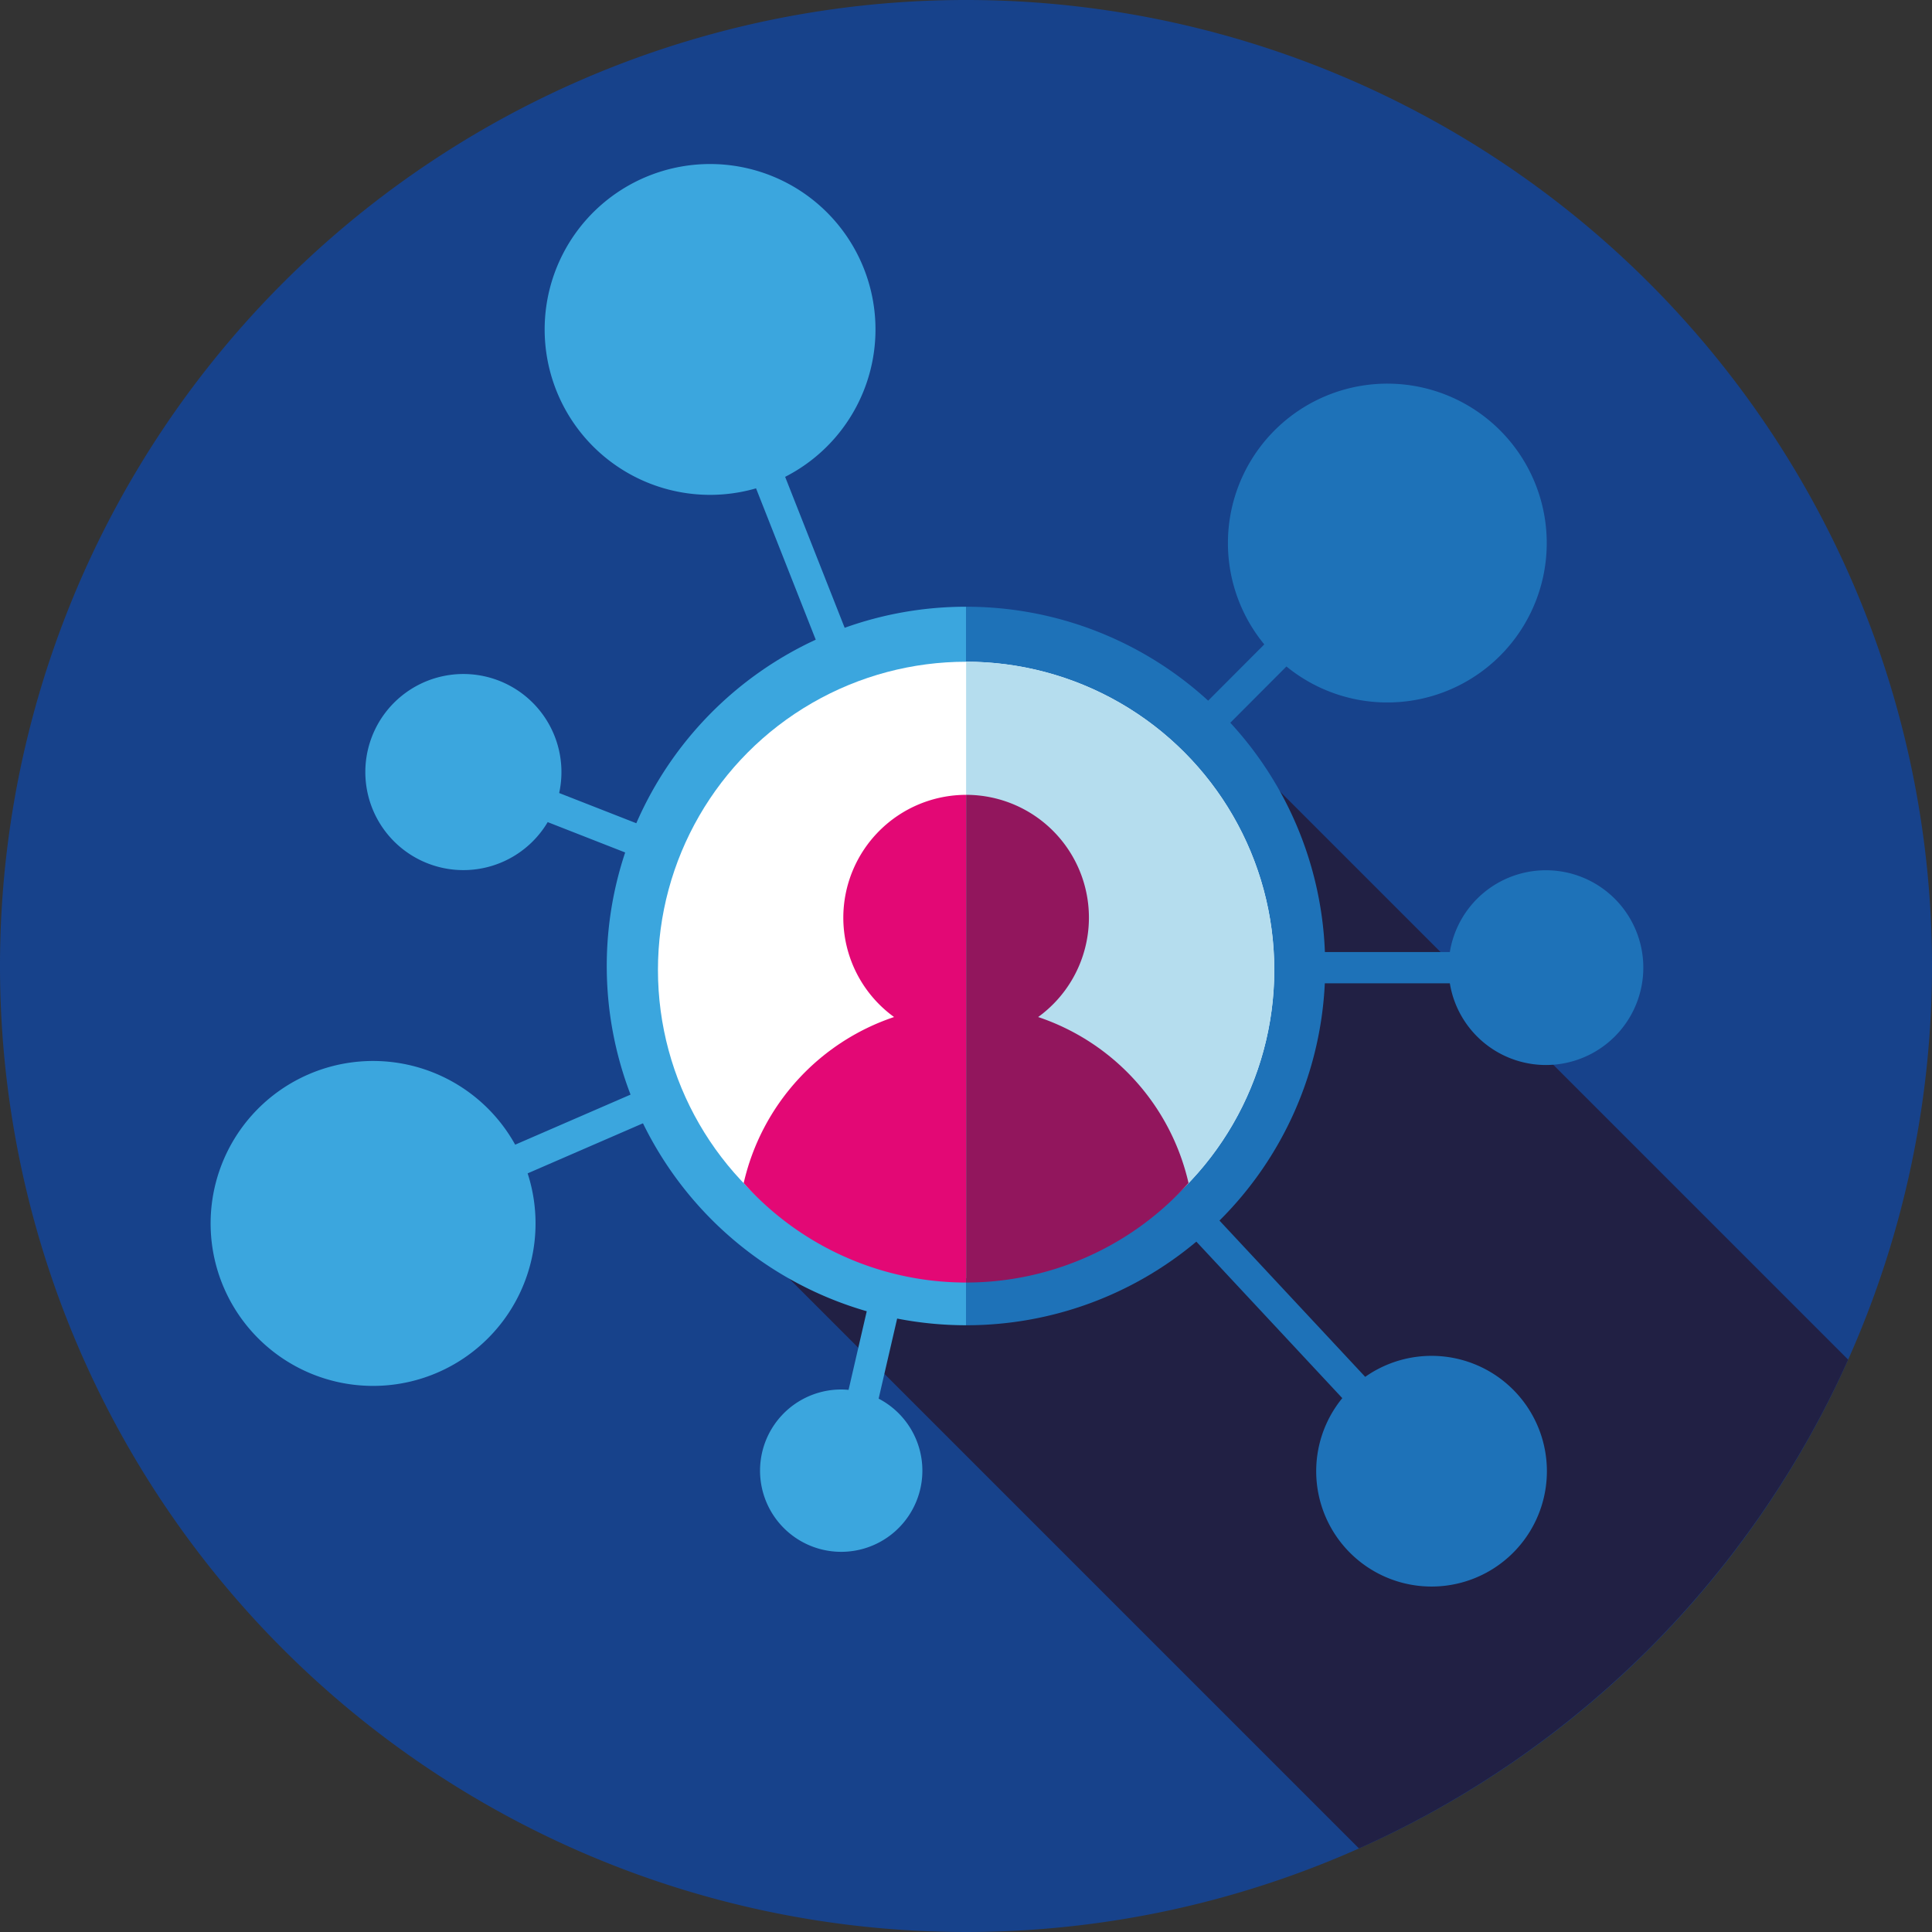 <?xml version="1.0" encoding="UTF-8"?>
<svg xmlns="http://www.w3.org/2000/svg" id="a3f7de97-a3dc-4952-a294-c8ac851b9716" data-name="Ebene 1" viewBox="0 0 165 164.999">
  <rect x="0" y="0" width="165" height="164.999" fill="#333333" stroke="none"/>
  <defs>
    <style>.ed0cffb3-bfae-4e32-83d8-fcf504ca641e{fill:#17428b;}.eb629c1d-8435-4782-88cf-b629b6cdd837{fill:#212044;}.bf9eef37-6883-472c-b5e2-d1eea54cfd9e{fill:#3ba6de;}.b66b5f91-95ce-4c40-ac3d-d14bf18fd29d{fill:#1e72b8;}.a625e460-1ca0-4031-8476-285ba6abe6d9{fill:#fff;}.ed26fe78-c182-47c8-ab90-dea4183852a6{fill:#b5ddee;}.b75c5035-4df9-41b1-a36f-9edfc5c29499{fill:#e30875;}.bce5331e-f1e9-45a3-90bd-23663f7bc945{fill:#92165d;}</style>
  </defs>
  <path class="ed0cffb3-bfae-4e32-83d8-fcf504ca641e" d="M165,82.499A82.5,82.5,0,1,1,82.499,0,82.499,82.499,0,0,1,165,82.499"></path>
  <path class="eb629c1d-8435-4782-88cf-b629b6cdd837" d="M62.316,104.117l53.745,53.745a82.773,82.773,0,0,0,41.776-41.745l-54.374-54.374"></path>
  <path class="bf9eef37-6883-472c-b5e2-d1eea54cfd9e" d="M82.5,113.181V87.172l.978-4.229L82.5,82.717V82.68l.953-.376L82.5,79.888V51.818a30.62,30.62,0,0,0-10.362,1.798L67.054,40.724a14.127,14.127,0,1,0-2.485.982l5.098,12.926a30.786,30.786,0,0,0-15.324,15.675l-6.588-2.58a8.374,8.374,0,1,0-.98,2.485l6.617,2.592a30.679,30.679,0,0,0,.46,20.68L43.998,97.76a13.875,13.875,0,1,0,1.064,2.45L54.912,95.934a30.752,30.752,0,0,0,19.111,16.051l-1.552,6.714c-.204-.018-.41-.031-.619-.031a6.932,6.932,0,1,0,3.187.781l1.581-6.838A30.817,30.817,0,0,0,82.5,113.181Z"></path>
  <path class="b66b5f91-95ce-4c40-ac3d-d14bf18fd29d" d="M132.026,74.323a8.315,8.315,0,0,0-8.204,6.985h-10.671a30.559,30.559,0,0,0-8.079-19.583l4.795-4.806a13.614,13.614,0,1,0-1.892-1.885l-4.794,4.805A30.568,30.568,0,0,0,82.5,51.818v28.752L80.672,82.402l.852.85-.324.302L82.5,84.948V113.181a30.553,30.553,0,0,0,19.672-7.141l12.465,13.366a9.851,9.851,0,1,0,1.956-1.818l-12.447-13.346a30.58,30.58,0,0,0,8.998-20.263h10.678a8.316,8.316,0,1,0,8.204-9.656Z"></path>
  <circle class="a625e460-1ca0-4031-8476-285ba6abe6d9" cx="82.509" cy="82.833" r="26.318"></circle>
  <path class="ed26fe78-c182-47c8-ab90-dea4183852a6" d="M82.509,109.151a26.318,26.318,0,1,0,0-52.637v53.019"></path>
  <path class="b75c5035-4df9-41b1-a36f-9edfc5c29499" d="M72.022,78.37a10.48,10.48,0,0,0,4.335,8.488,19.551,19.551,0,0,0-12.843,14.179,25.477,25.477,0,0,0,18.996,8.497V67.882A10.5,10.5,0,0,0,72.022,78.37Z"></path>
  <path class="bce5331e-f1e9-45a3-90bd-23663f7bc945" d="M88.662,86.858a10.484,10.484,0,0,0-6.153-18.976v41.651a25.477,25.477,0,0,0,18.996-8.497A19.55,19.55,0,0,0,88.662,86.858Z"></path>
</svg>
